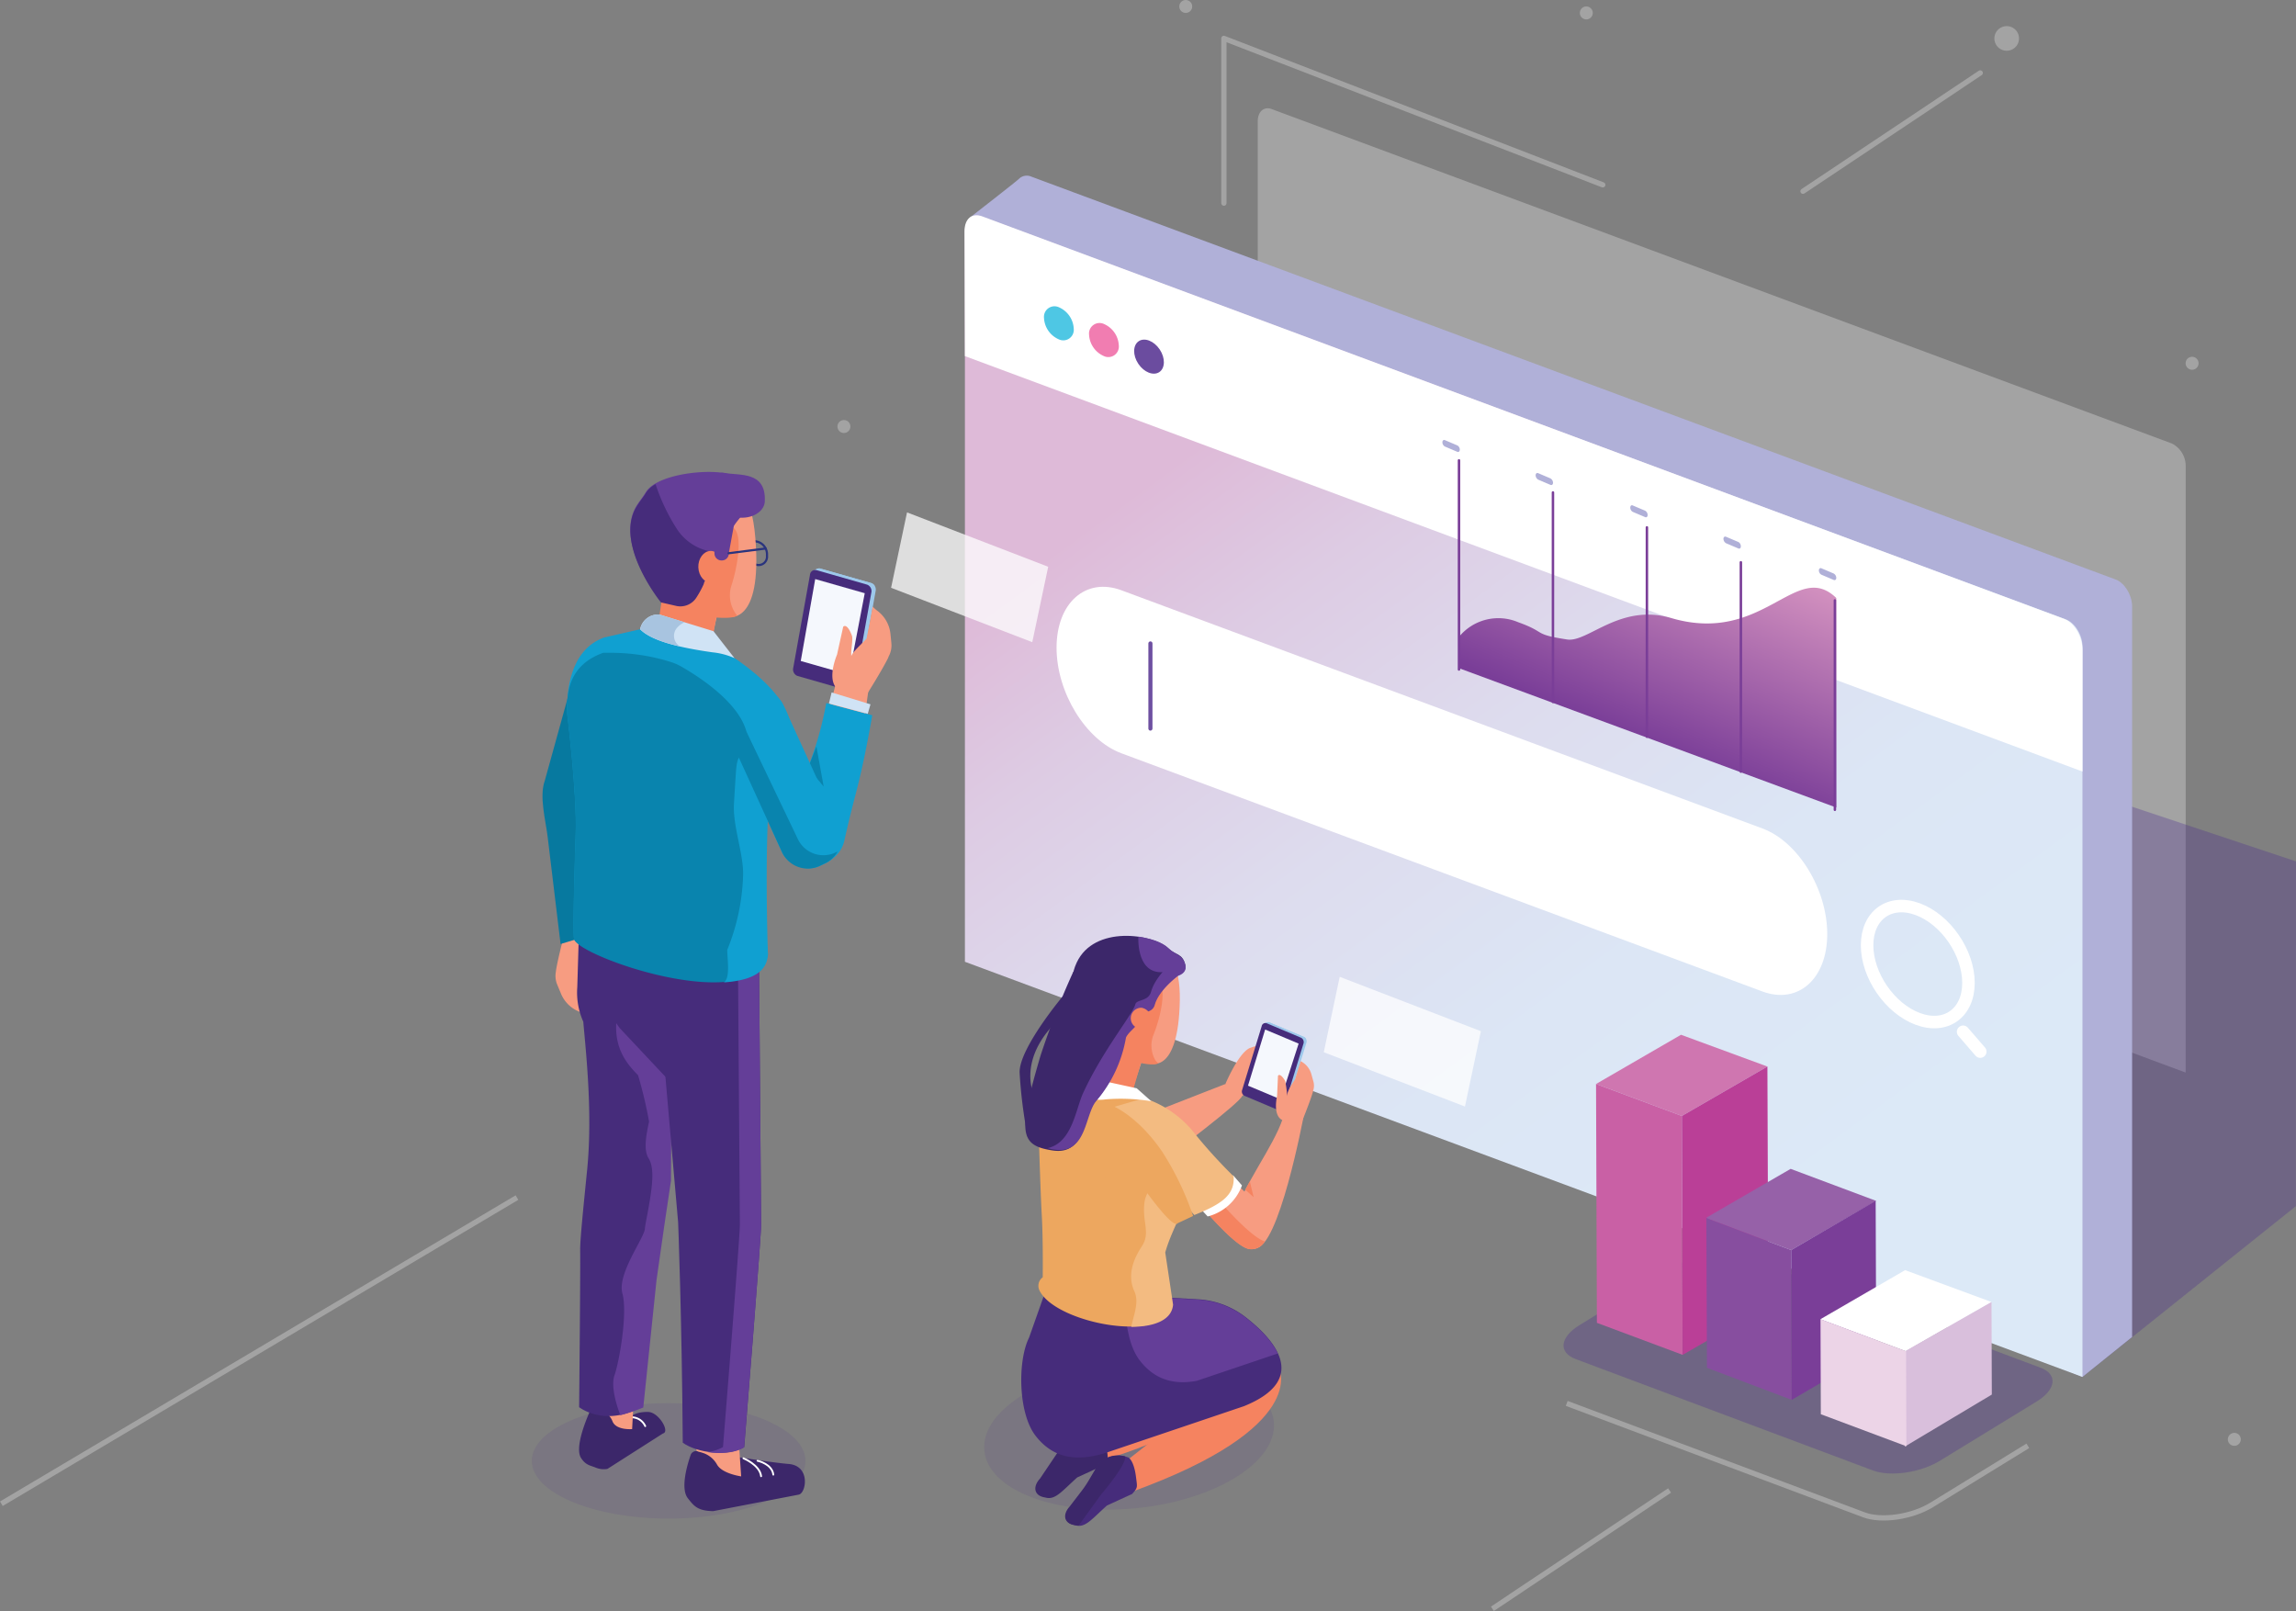 <svg xmlns="http://www.w3.org/2000/svg" xmlns:xlink="http://www.w3.org/1999/xlink" viewBox="0 0 436.66 306.36"><rect x="0" y="0" width="436.66" height="306.36" fill="#808080" stroke="none"/><defs><style>.cls-1{isolation:isolate;}.cls-13,.cls-2,.cls-7{fill:#fff;}.cls-2,.cls-39,.cls-40{opacity:0.28;}.cls-3,.cls-4{fill:#4d2d8f;mix-blend-mode:multiply;}.cls-3{opacity:0.11;}.cls-4{opacity:0.32;}.cls-5{fill:#b0b0d8;}.cls-6{fill:url(#linear-gradient);}.cls-8{fill:#4ec7e4;}.cls-9{fill:#f17db1;}.cls-10{fill:#6b4c9f;}.cls-11,.cls-12,.cls-26,.cls-28,.cls-29,.cls-39,.cls-40{fill:none;}.cls-11,.cls-28,.cls-29,.cls-39,.cls-40{stroke:#fff;}.cls-11,.cls-12,.cls-26,.cls-28,.cls-29,.cls-40{stroke-linecap:round;stroke-linejoin:round;}.cls-11{stroke-width:2.38px;}.cls-12{stroke:#6e50a1;stroke-width:0.78px;}.cls-13{opacity:0.74;}.cls-14{fill:#f79c81;}.cls-15{fill:#f58360;}.cls-16{fill:#3c276a;}.cls-17{fill:#462c7b;}.cls-18{fill:#643e98;}.cls-19{fill:#eda75f;}.cls-20{fill:#f3bb81;}.cls-21{fill:#9dc8eb;}.cls-22{fill:#f5f8fd;}.cls-23{fill:#10a0d1;}.cls-24{fill:#d0e3f5;}.cls-25{fill:#0984ae;}.cls-26{stroke:#2a347e;stroke-width:0.41px;}.cls-27{fill:#07799f;}.cls-28{stroke-width:0.35px;}.cls-29{stroke-width:0.35px;}.cls-30{fill:#a8c4e0;}.cls-31{fill:#cf76b0;}.cls-32{fill:#c960a5;}.cls-33{fill:#ba3f97;}.cls-34{fill:#9661a8;}.cls-35{fill:#874e9f;}.cls-36{fill:#7a3e98;}.cls-37{fill:#d9bfdc;}.cls-38{fill:#ecd4e7;}.cls-39{stroke-miterlimit:10;}.cls-41{fill:url(#linear-gradient-2);}</style><linearGradient id="linear-gradient" x1="390.8" y1="341.55" x2="493.32" y2="513.88" gradientTransform="matrix(1.06, -0.18, 0, 1, -12.27, 38.34)" gradientUnits="userSpaceOnUse"><stop offset="0" stop-color="#debad8"/><stop offset="0.17" stop-color="#ddcbe3"/><stop offset="0.41" stop-color="#dddcee"/><stop offset="0.67" stop-color="#dce6f5"/><stop offset="1" stop-color="#dce9f7"/></linearGradient><linearGradient id="linear-gradient-2" x1="466.68" y1="432.41" x2="485.99" y2="398.96" gradientTransform="matrix(1.03, -0.14, 0, 1, -4.67, 4.21)" gradientUnits="userSpaceOnUse"><stop offset="0" stop-color="#7a3e98"/><stop offset="0.22" stop-color="#8f51a1"/><stop offset="0.98" stop-color="#d391bf"/></linearGradient></defs><title>monitoring</title><g class="cls-1"><g id="Layer_1" data-name="Layer 1"><path class="cls-2" d="M581.07,435.25,404.59,369.69V254.34c0-1.82,1.18-2.86,2.62-2.33l171.23,63.61a4.78,4.78,0,0,1,2.63,4.28Z" transform="translate(-165.39 -231.28)"/><ellipse class="cls-3" cx="127.16" cy="277.81" rx="26.02" ry="10.97"/><polygon class="cls-4" points="396.05 261.85 436.64 229.37 436.66 163.81 302.79 119.16 225.51 156.41 396.05 261.85"/><path class="cls-5" d="M570.88,485.54l-9.44,7.59-203.1-86.55L349.8,272.69s8.86-6.88,9.37-7.39a2.11,2.11,0,0,1,2.34-.44l206.21,76.61c1.74.64,3.16,3,3.16,5.15Z" transform="translate(-165.39 -231.28)"/><path class="cls-6" d="M561.44,493.13,348.9,414.18V275.26c0-2.19,1.42-3.45,3.16-2.81l206.21,76.61c1.74.64,3.17,3,3.17,5.15Z" transform="translate(-165.39 -231.28)"/><path class="cls-7" d="M561.44,378,348.9,299l-.08-23.68c0-2.55,1.48-3.59,3.38-2.89L558,349c1.89.71,3.45,3.37,3.45,5.92Z" transform="translate(-165.39 -231.28)"/><path class="cls-8" d="M369.6,293.82a2,2,0,0,1-2.83,2,4.69,4.69,0,0,1-2.83-4.11,2,2,0,0,1,2.83-2A4.69,4.69,0,0,1,369.6,293.82Z" transform="translate(-165.39 -231.28)"/><path class="cls-9" d="M378.17,297a2,2,0,0,1-2.83,2,4.69,4.69,0,0,1-2.83-4.11,2,2,0,0,1,2.83-2A4.69,4.69,0,0,1,378.17,297Z" transform="translate(-165.39 -231.28)"/><ellipse class="cls-10" cx="383.91" cy="299.13" rx="2.45" ry="3.53" transform="translate(-266.83 31.8) rotate(-33.68)"/><path class="cls-7" d="M500.58,419.83l-121.92-45.3c-6.78-2.52-12.33-11.55-12.33-20.08h0c0-8.52,5.55-13.44,12.33-10.92l121.92,45.3c6.78,2.51,12.32,11.55,12.32,20.07h0C512.9,417.43,507.36,422.34,500.58,419.83Z" transform="translate(-165.39 -231.28)"/><path class="cls-11" d="M539.76,418.19c0,5.76-4.32,8.83-9.64,6.85s-9.64-8.25-9.64-14,4.32-8.83,9.64-6.86S539.76,412.43,539.76,418.19Z" transform="translate(-165.39 -231.28)"/><line class="cls-11" x1="376.61" y1="199.98" x2="373.35" y2="196.21"/><line class="cls-12" x1="218.79" y1="122.36" x2="218.79" y2="138.55"/><polygon class="cls-13" points="278.61 210.43 251.76 200.1 254.79 185.76 281.64 196.1 278.61 210.43"/><polygon class="cls-13" points="196.32 122.12 169.47 111.78 172.5 97.44 199.35 107.78 196.32 122.12"/><path class="cls-14" d="M398.44,437.42l-17.93,7,7.13,6.78s13.93-10.42,14-11.56S398.44,437.42,398.44,437.42Z" transform="translate(-165.39 -231.28)"/><path class="cls-14" d="M398.44,437.42s2.4-5.76,4.59-6.82a25,25,0,0,1,6.48-1.4.26.26,0,0,1,.19.46l-2,1.48,2.72-.23.25,1.95a1.58,1.58,0,0,1-1.29,1.74l-4.27.83s.89,1.6-3.47,4.24C400.57,440.29,398.44,437.42,398.44,437.42Z" transform="translate(-165.39 -231.28)"/><ellipse class="cls-3" cx="380.09" cy="504.44" rx="27.66" ry="13.74" transform="translate(-213.66 -190.99) rotate(-5.71)"/><path class="cls-15" d="M402.13,490.11S402,501,374.81,509.05l-1.66-2.55,23.06-22.94Z" transform="translate(-165.39 -231.28)"/><path class="cls-16" d="M375.12,510l-4.86,2.24c-2.9,2.6-4.12,4.26-5.9,3.86l-.51-.11c-1.78-.39-2.08-2-.66-3.54l5.57-8.27a5.17,5.17,0,0,1,5.65-1.2s1.07.49,1.48,3.84C376.12,508.72,376.26,508.75,375.12,510Z" transform="translate(-165.39 -231.28)"/><path class="cls-15" d="M408.62,491.49s6,11.18-28,23.49l-2.42-4.78,23.43-18.41Z" transform="translate(-165.39 -231.28)"/><path class="cls-17" d="M364.26,476.71l28.93,1.65a16.22,16.22,0,0,1,9,3.33c5.48,4.23,12.43,11.88-.22,17l-25.49,8.61c-5.47,1.9-10.48,1.82-14.2-3.06-3.27-4.31-3.37-14.22-1.17-18.61Z" transform="translate(-165.39 -231.28)"/><path class="cls-18" d="M402.18,481.76c2.36,1.83,5,4.29,6.22,6.91l-15.4,5.2c-4.17.77-7.95-.07-10.9-3.95-2.1-2.76-2.89-7.83-2.6-12.27l13.67.78A16.37,16.37,0,0,1,402.18,481.76Z" transform="translate(-165.39 -231.28)"/><path class="cls-17" d="M380.7,515.38l-4.79,2.2c-2.86,2.57-4.06,4.2-5.82,3.81l-.5-.11c-1.75-.38-2-1.95-.64-3.49l2.3-3a17.21,17.21,0,0,0,1.23-1.83l1.95-3.31a5.09,5.09,0,0,1,5.57-1.19s1.05.48,1.45,3.78C381.68,514.13,381.82,514.15,380.7,515.38Z" transform="translate(-165.39 -231.28)"/><path class="cls-19" d="M363.7,474.18s.08-7.16-.17-11.57c-.35-6.45-.65-18.12-.65-18.16,0-3.41-1.43-5.47,4.28-8.44l6.21-1.53,8,4.06S393,447.11,392.27,455c-.35,3.68-4.13,9.34-5.54,14.4l1.49,9.93c-.66,7.63-21.82,3.74-25.07-2.52A2,2,0,0,1,363.7,474.18Z" transform="translate(-165.39 -231.28)"/><path class="cls-20" d="M385.94,452.52c.35,4.42-2.49,4-2.91,7.59s1.2,5.63-.48,8.18-2.79,5.53-1.43,8.54c1,2.12-.2,4.71-.58,6.77,4.26,0,7.69-1.22,7.95-4.21L387,469.46c1.4-5.06,5.19-10.72,5.54-14.4.26-2.68-.92-5.44-2.57-7.91l-.72-.48A5.67,5.67,0,0,0,385.94,452.52Z" transform="translate(-165.39 -231.28)"/><path class="cls-14" d="M400.43,461.27c3.6-8.15,8.37-13.64,9.55-19.53l3.32,1.9s-4.78,25.45-9.21,24.95C397.47,467.85,400.43,461.27,400.43,461.27Z" transform="translate(-165.39 -231.28)"/><path class="cls-16" d="M367.44,420.83s-8.21,9.8-8.14,14.39a91.7,91.7,0,0,0,1.52,12.13l1.29-7.65s-3.39-6.44,4.06-14S367.44,420.83,367.44,420.83Z" transform="translate(-165.39 -231.28)"/><polygon class="cls-14" points="206.55 206.08 212.13 194.85 219.19 195.81 215.17 207.69 206.55 206.08"/><path class="cls-14" d="M384.93,449.47s14,19,18.18,19.36,3.16-6.73,3.16-6.73l-16-16Z" transform="translate(-165.39 -231.28)"/><path class="cls-15" d="M387,447.07l-2.11,2.4s14,19,18.18,19.36a3,3,0,0,0,2.88-1.46C401.66,466,390.32,451.4,387,447.07Z" transform="translate(-165.39 -231.28)"/><path class="cls-14" d="M374.45,412.22s-3.79,19.89,9.74,21.25c0,0,5.31,2.19,5.58-11.89S380.33,409,374.45,412.22Z" transform="translate(-165.39 -231.28)"/><path class="cls-15" d="M385.7,433.48a17.1,17.1,0,0,1-5-6.59l-5.91,3.23-2.56,6.68,8.77,1.4,1.36-4.77S384.77,434,385.7,433.48Z" transform="translate(-165.39 -231.28)"/><path class="cls-7" d="M399.91,454.78l1.68,1.93a9.38,9.38,0,0,1-6.52,5.9l-1.74-1.88Z" transform="translate(-165.39 -231.28)"/><path class="cls-20" d="M383,440.11a20.14,20.14,0,0,1,9.72,6.88,98.68,98.68,0,0,0,7.29,8c.2,3.42-2,5.18-7.49,7.35L375,442.43Z" transform="translate(-165.39 -231.28)"/><path class="cls-7" d="M384.35,440.7l-2.77-2.46-12.81-2.8s1.19,5.75,6.92,4.9A36.23,36.23,0,0,1,384.35,440.7Z" transform="translate(-165.39 -231.28)"/><path class="cls-16" d="M379.43,427.76a25,25,0,0,1-5.75,13c-2.29,2.58-1.74,10.26-8.1,9.3s-6.59-3.41-2.31-18a155.65,155.65,0,0,1,6.25-16Z" transform="translate(-165.39 -231.28)"/><path class="cls-21" d="M409.18,442.35l-6.58-2.84a.94.94,0,0,1-.45-1.14l3.71-12.1a.72.72,0,0,1,1-.54l6.53,2.74a.93.93,0,0,1,.45,1.13l-3.69,12c-.09.3-.23.37-.52.5Z" transform="translate(-165.39 -231.28)"/><path class="cls-21" d="M407.83,431.2s-5.82,7.64-5.68,7.17l3.64-12.48.54-.17a.64.64,0,0,1,.49,0l6.53,2.74a.79.79,0,0,1,.42.44Z" transform="translate(-165.39 -231.28)"/><path class="cls-17" d="M408.57,442.41l-6.5-2.74a.91.91,0,0,1-.44-1.13l3.71-12.11a.72.72,0,0,1,1-.54l6.51,2.74a.94.94,0,0,1,.43,1.14l-3.71,12.1A.71.71,0,0,1,408.57,442.41Z" transform="translate(-165.39 -231.28)"/><path class="cls-22" d="M409.15,440.43l-6.41-2.69L406,427.06l6.37,2.68L409,440.17C409,440.26,409.24,440.46,409.15,440.43Z" transform="translate(-165.39 -231.28)"/><path class="cls-14" d="M409.79,436.81a16.77,16.77,0,0,1,.37,2.57,23.84,23.84,0,0,0,1.3,3.84s-.94,2-2.47.9-.72-4.44-.72-4.44l.17-3.82S408.8,435.16,409.79,436.81Z" transform="translate(-165.39 -231.28)"/><path class="cls-14" d="M415.19,437l-.38-1.38a4,4,0,0,0-2.06-2.54l-1.07,3.48c-1,1.45-1.7,2.72-1.51,3.6l-.62.69a.36.36,0,0,0-.07.36l1.17,3.76a.37.37,0,0,0,.67.11c.18-.28.43-.71.71-1.2l.8,1.09s1.75-4.24,2.26-6.09a.11.11,0,0,0,0-.06A3,3,0,0,0,415.19,437Z" transform="translate(-165.39 -231.28)"/><path class="cls-19" d="M389.38,463.89l2.92-1.37a55.42,55.42,0,0,0-5.89-12.24c-3.53-5.17-8.28-9.08-12.52-9.69l1.58,14.76,3.89-3.18S388.23,465.56,389.38,463.89Z" transform="translate(-165.39 -231.28)"/><path class="cls-15" d="M385.44,433.4a5.61,5.61,0,0,1-.74-5.17c1.13-2.71,2.59-8.22,1.26-10s-2.84,2.77-2.84,2.77l-.57,4.68L380,427.16l.15,5.66Z" transform="translate(-165.39 -231.28)"/><path class="cls-16" d="M375.72,431.08l1,0c.84.25,2.36-1.68,2.69-2.49.59-1.44,2.45-2.11,3.05-4.3.23-.87,2-.4,2.46-2,.8-2.88,4.48-5.56,4.48-5.56s1.75-.53,1.4-2c-.52-2.18-1.82-1.8-3.17-3.07-3-2.83-14.13-4.46-17.46,2.65C366.34,422.38,375.72,431.08,375.72,431.08Z" transform="translate(-165.39 -231.28)"/><path class="cls-18" d="M381.89,409.39s-.46,6.56,4.1,6.77,3.73-3.06,3.73-3.06l-1.53-1C387.47,411.62,386.88,410.19,381.89,409.39Z" transform="translate(-165.39 -231.28)"/><path class="cls-18" d="M390.83,414.87a2.64,2.64,0,0,0-1.11-1.77c-.76.57-4.52,3.57-5.42,6.78-.54,1.93-2.75,1.36-3,2.43-.52,1.9-6.15,8.66-9.91,16.81-1.43,3.1-2.09,9.49-6.78,10.5a10,10,0,0,0,1.21.26c6.36,1,5.82-6.72,8.11-9.29a25,25,0,0,0,5.6-12c.63-1.37,2.41-2.07,3-4.2.24-.87,2-.4,2.47-2,.8-2.89,4.48-5.56,4.48-5.56S391.18,416.36,390.83,414.87Z" transform="translate(-165.39 -231.28)"/><path class="cls-15" d="M384.34,425.56a2,2,0,1,1-1.83-2.64A2.3,2.3,0,0,1,384.34,425.56Z" transform="translate(-165.39 -231.28)"/><polygon class="cls-15" points="236.82 226.24 238.42 227.66 237.7 224.67 236.82 226.24"/><path class="cls-16" d="M368.85,517.74l2.3-3a20.28,20.28,0,0,0,1.24-1.83l1.95-3.31a5.08,5.08,0,0,1,5-1.37c-.09.25.15-.22,0,0,.36.84-1.78,4-4.53,7.24l-4.17,5.77-.12.16a2.11,2.11,0,0,1-.55-.06l-.5-.11C367.74,520.85,367.45,519.28,368.85,517.74Z" transform="translate(-165.39 -231.28)"/><path class="cls-21" d="M327.52,362.39l-9.74-2.89A1.34,1.34,0,0,1,317,358l3.18-17.67a1,1,0,0,1,1.26-.92l9.66,2.75a1.32,1.32,0,0,1,.82,1.53l-3.16,17.59c-.08.44-.26.56-.64.79Z" transform="translate(-165.39 -231.28)"/><path class="cls-21" d="M323.73,346.91S316.83,358.65,317,358l3-18.19.73-.33a.91.91,0,0,1,.69-.07l9.66,2.75a1.19,1.19,0,0,1,.66.55Z" transform="translate(-165.39 -231.28)"/><path class="cls-17" d="M326.68,362.58l-9.63-2.76a1.32,1.32,0,0,1-.8-1.53l3.18-17.67a1,1,0,0,1,1.25-.92l9.62,2.76a1.31,1.31,0,0,1,.8,1.53l-3.18,17.67A1,1,0,0,1,326.68,362.58Z" transform="translate(-165.39 -231.28)"/><path class="cls-22" d="M327.15,359.68l-9.47-2.7,2.75-15.58,9.42,2.69-2.93,15.25C326.9,359.47,327.28,359.72,327.15,359.68Z" transform="translate(-165.39 -231.28)"/><path class="cls-14" d="M327.4,352.13c.27.7-.18,2.58-.12,3.68a34.6,34.6,0,0,0,.88,5.69s-1.79,2.55-3.66.65.08-6.38.08-6.38l1.17-5.3S326.43,349.59,327.4,352.13Z" transform="translate(-165.39 -231.28)"/><path class="cls-14" d="M334.92,353.65c-.09-1-.2-2-.2-2a6.28,6.28,0,0,0-2.46-4.21,7.85,7.85,0,0,1-.91-.81l-.51,2.86s-.36,1.82-.65,3.25c-1.7,1.79-3.11,2.83-3.07,4.12l-1,.81a.52.52,0,0,0-.19.48l.71,5.54a.53.53,0,0,0,.91.32c.33-.35.77-.88,1.29-1.51l.85,1.72s3.49-5.49,4.66-7.94a.59.59,0,0,1,0-.08A4.39,4.39,0,0,0,334.92,353.65Z" transform="translate(-165.39 -231.28)"/><polygon class="cls-14" points="159.08 129.54 157.45 135.84 164.24 137.89 165.25 130.61 159.08 129.54"/><path class="cls-23" d="M326,391c2.13-9.58,2.9-10.19,5.28-23.7l-8.74-2.33c-2,10.55-4.53,13.85-7.7,23a5.79,5.79,0,0,0,2.55,6.92h0A5.79,5.79,0,0,0,326,391Z" transform="translate(-165.39 -231.28)"/><polygon class="cls-24" points="157.65 133.78 158.16 131.68 165.55 133.94 165.03 135.75 157.65 133.78"/><polygon class="cls-25" points="153.69 146 156.65 149.58 155.27 141.97 153.69 146"/><path class="cls-14" d="M271.38,418.56l.78,1.87a6.3,6.3,0,0,0,3.58,3.31,5.87,5.87,0,0,1,1.11.5l-.34-2.89s-.19-1.84-.34-3.29c1.1-2.21,2.15-3.62,1.73-4.84l.75-1.07a.55.55,0,0,0,0-.53l-2.3-5.08a.53.53,0,0,0-1,0c-.21.43-.48,1.07-.79,1.82l-1.32-1.39s-1.72,6.27-2.12,8.95c0,0,0,.06,0,.09A4.33,4.33,0,0,0,271.38,418.56Z" transform="translate(-165.39 -231.28)"/><path class="cls-26" d="M307.11,338.24l2.25.46a1.59,1.59,0,0,0,1.9-1.68v-.28a2.49,2.49,0,0,0-1.83-2.45l-2.25-.46a1.6,1.6,0,0,0-1.9,1.69v.27A2.49,2.49,0,0,0,307.11,338.24Z" transform="translate(-165.39 -231.28)"/><path class="cls-27" d="M275,358.07l-6,21.67c-1.1,3,.18,7.59.55,10.74L272,410.8l12-3.63s-5.36-42.13-5.38-42.55S275,358.07,275,358.07Z" transform="translate(-165.39 -231.28)"/><path class="cls-16" d="M278.88,499.3a1.21,1.21,0,0,0-1.45.69c-.88,2.05-2.7,6.76-1.53,8.56.9,1.39,1.74,1.39,2.8,1.83a4,4,0,0,0,2.21.24l10.56-6.74c1.38-.28-.74-4-2.77-4.09-2.75-.08-3.76,1.19-3.76,1.19Z" transform="translate(-165.39 -231.28)"/><path class="cls-28" d="M285.55,500.8a2.86,2.86,0,0,1,2.55,1.68" transform="translate(-165.39 -231.28)"/><path class="cls-14" d="M286,495.7l-.39,7.35s-3.07.27-3.74-1.5a3.44,3.44,0,0,0-2.35-2.07l-.95-.26-.91-6.91Z" transform="translate(-165.39 -231.28)"/><path class="cls-17" d="M278.91,407.22l-3.4.7L275.18,419a13.66,13.66,0,0,0,1.14,6.58h0c.55,6.2,1.79,17.57.73,28.21-.73,7.31-1.34,13.2-1.32,15.18.06,4.52-.2,29.91-.2,29.91s4.3,3.4,10.61.56l6.24-45-.28-41.11Z" transform="translate(-165.39 -231.28)"/><path class="cls-16" d="M298.23,507.32a1.12,1.12,0,0,0-1.46.57c-.69,1.95-2,6.44-.58,8.29,1.14,1.43,1.8,2.42,4.84,2.47l16.23-3.13c1.44-.19,2.37-5.5-1.89-5.84-2.95-.23-11-1.52-11-1.52Z" transform="translate(-165.39 -231.28)"/><path class="cls-14" d="M305.66,501.92l.69,10.12s-3.68-.5-4.62-2.29a4.76,4.76,0,0,0-2.78-2.21l-1.05-.32-1.62-7.1Z" transform="translate(-165.39 -231.28)"/><path class="cls-29" d="M306.78,508.6s3.11,1.26,3.36,3.41" transform="translate(-165.39 -231.28)"/><path class="cls-29" d="M309.46,509.07s2.78.59,3,2.64" transform="translate(-165.39 -231.28)"/><path class="cls-18" d="M293,455.83l.1-18.55-9.86-10.5-.65-.92c-.28,5,2.1,7.82,4.14,9.88a79.22,79.22,0,0,1,2.1,8.83c-.56,2.63-1.08,5.41-.08,7s.76,4.37.36,7.11-1,5.34-1.07,6.21c-.05,1.75-5.31,8.59-4.28,12.36s-.6,13-1.51,15.58,1.12,7.58,1.12,7.58a34.46,34.46,0,0,0,4.36-1.47l2.52-24.23L291.78,464Z" transform="translate(-165.39 -231.28)"/><path class="cls-17" d="M289.72,410.61l4.64,53.14s.71,18.06.88,41.89c2.81,2,8.72,2.66,11.69.84,0,0,3.33-41.13,3.21-42.46l-.43-54Z" transform="translate(-165.39 -231.28)"/><path class="cls-18" d="M310.14,464l-.43-54-4,.13L306.1,464c.12,1.33-3.21,42.46-3.21,42.46a7.76,7.76,0,0,1-3,.95c2.54.4,5.27.18,7-.88C306.93,506.48,310.26,465.35,310.14,464Z" transform="translate(-165.39 -231.28)"/><polygon class="cls-14" points="124.16 123.42 129.49 109.25 138.08 109.54 134.72 124.29 124.16 123.42"/><path class="cls-14" d="M291.29,328.88s-3.91,19.67,12.49,19.66c0,0,6.66,2,5.26-15S298,324.34,291.29,328.88Z" transform="translate(-165.39 -231.28)"/><path class="cls-15" d="M305.6,348.37a20.7,20.7,0,0,1-6.81-7.31l-7.45,3.74L290,353.54l10.56,1.06,1.05-5.89S304.55,349,305.6,348.37Z" transform="translate(-165.39 -231.28)"/><path class="cls-18" d="M291.08,345.67l2.87.65a3.63,3.63,0,0,0,3.92-1.66A18.18,18.18,0,0,0,299.3,342a19.92,19.92,0,0,0,1.25-4.29c.17-1.07,2.37-.73,2.71-2.67.62-3.56,4.7-7.22,4.7-7.22s2-.85,1.44-2.59c-.89-2.56-2.3-2.09-4.18-3.3-2.84-1.84-14.68-.87-17,2.94-.58,1-1.37,1.85-2,3C282.42,335,291.08,345.67,291.08,345.67Z" transform="translate(-165.39 -231.28)"/><path class="cls-17" d="M300.13,336.07h0a9.77,9.77,0,0,1-6.06-4.28,37.2,37.2,0,0,1-4-8.43,5.13,5.13,0,0,0-1.82,1.63c-.58,1-1.37,1.85-2,3-3.82,7.18,4.84,17.85,4.84,17.85l2.88.66a3.61,3.61,0,0,0,3.91-1.66,19,19,0,0,0,1.44-2.7,20.41,20.41,0,0,0,1.24-4.29c.16-.94,1.88-.79,2.52-2.06A4.58,4.58,0,0,1,300.13,336.07Z" transform="translate(-165.39 -231.28)"/><path class="cls-15" d="M303,339c.06,1.67-1,3.07-2.29,3.12s-2.45-1.27-2.51-2.95,1-3.07,2.29-3.12S302.94,337.34,303,339Z" transform="translate(-165.39 -231.28)"/><path class="cls-23" d="M315.3,372.05c3.31-8.88-14.82-18.47-14.82-18.47l-10.2-3.36-10,2.29c-6.58,2.38-7.18,10.44-7,14.54,0,.07,1.91,15.36,1.6,23-.1,2.7-.6,18.59-.3,19.77.87,3.44,34.41,12.74,36.87,2.93,0,0-2.45-21.42.48-30.13C313.4,378.18,314.43,374.38,315.3,372.05Z" transform="translate(-165.39 -231.28)"/><path class="cls-18" d="M310.84,326.66c-.08,1.63-1.82,3-4.15,3.07s-4.27-1.22-4.31-2.86-1.58-6.12.71-5.67C306,321.77,311.14,320.79,310.84,326.66Z" transform="translate(-165.39 -231.28)"/><rect class="cls-23" x="308.29" y="361.15" width="11.87" height="36.22" rx="5.36" transform="translate(-294.54 -66.49) rotate(-24.54)"/><path class="cls-24" d="M290.81,348.14l10.27,3.17,4,5.13a13.49,13.49,0,0,0-4.19-1.11c-6.51-.92-11.67-2.22-13.77-4.39A3.49,3.49,0,0,1,290.81,348.14Z" transform="translate(-165.39 -231.28)"/><path class="cls-30" d="M294.2,350.61a4.27,4.27,0,0,1,1.39-1l-4.78-1.47a3.49,3.49,0,0,0-3.66,2.8c1.37,1.42,4.06,2.47,7.58,3.28l0,0A2.34,2.34,0,0,1,294.2,350.61Z" transform="translate(-165.39 -231.28)"/><path class="cls-15" d="M305.6,348.37a6.1,6.1,0,0,1-1.16-5.56c1-3,2.25-9.08.69-10.91s-2.89,3.2-2.89,3.2l-.29,5.11L299.3,342l.54,6.12Z" transform="translate(-165.39 -231.28)"/><path class="cls-18" d="M302.65,337.86h0a1.34,1.34,0,0,1-1.38-1.3l-.1-4.23a1.34,1.34,0,0,1,1.3-1.37h0c.74,0,2.68-1.56,2.69-.82L304,336.49A1.33,1.33,0,0,1,302.65,337.86Z" transform="translate(-165.39 -231.28)"/><path class="cls-25" d="M307.17,374.74C310,367.19,298.4,360,294.89,358a10.19,10.19,0,0,0-1.89-.82h0a38.25,38.25,0,0,0-11.68-1.76h-1.21c-6.58,2.38-7,7.56-6.86,11.66,0,.07,1.91,15.36,1.6,23-.1,2.7-.6,18.59-.3,19.77.87,3.44,34.07,14.87,36.87,2.93,0,0-6.3-19.78-3.37-28.48C309.55,379.82,306.3,377.08,307.17,374.74Z" transform="translate(-165.39 -231.28)"/><path class="cls-23" d="M307.52,374.1c-.76,2-1.67-.5-2.11,3.29-.06.54-.42,6.35-.44,6.94-.19,4.23,1.92,9.59,1.74,13.56a40.7,40.7,0,0,1-3,14c-.07,1.38.67,5.37-.65,6.21,5.61-.4,8.23-2.12,8.37-5.35,0,0-.79-23.05.58-32.89Z" transform="translate(-165.39 -231.28)"/><path class="cls-25" d="M324.21,393.44a5.39,5.39,0,0,1-7.11-2.65l-9.78-20.44-1.71,4.35,8.51,18.63a5.38,5.38,0,0,0,7.1,2.65l1-.48a5.31,5.31,0,0,0,2.47-2.3Z" transform="translate(-165.39 -231.28)"/><line class="cls-26" x1="145.61" y1="104.31" x2="138.56" y2="105.21"/><path class="cls-4" d="M521.6,510.92l-56.55-21.19c-3.34-1.26-3-4.15.7-6.43l18.31-11.25c3.72-2.29,9.5-3.13,12.83-1.88l56.56,21.2c3.34,1.25,3,4.14-.7,6.42L534.44,509C530.72,511.33,524.94,512.17,521.6,510.92Z" transform="translate(-165.39 -231.28)"/><polygon class="cls-31" points="319.86 212.22 303.54 206.14 319.7 196.78 336.13 202.82 319.86 212.22"/><polygon class="cls-32" points="303.54 206.14 303.6 223.08 303.7 251.56 320.01 257.65 319.86 212.22 303.54 206.14"/><polygon class="cls-33" points="319.86 212.22 320.01 257.65 336.3 248.25 336.13 202.82 319.86 212.22"/><polygon class="cls-34" points="340.65 237.73 324.44 231.61 340.55 222.28 356.82 228.37 340.65 237.73"/><polygon class="cls-35" points="340.75 266.21 324.63 260.11 324.52 231.63 340.65 237.73 340.75 266.21"/><polygon class="cls-36" points="340.75 266.21 356.82 256.83 356.72 228.36 340.65 237.73 340.75 266.21"/><polygon class="cls-7" points="362.47 256.97 346.2 250.88 362.32 241.54 378.75 247.6 362.47 256.97"/><polygon class="cls-37" points="362.25 275.1 378.81 265.2 378.75 247.6 362.19 257.03 362.25 275.1"/><polygon class="cls-38" points="362.56 275.03 362.5 256.96 346.23 250.87 346.29 268.94 362.56 275.03"/><path class="cls-39" d="M551.05,506.23l-18.31,11.25c-3.72,2.28-9.5,3.13-12.84,1.88l-56.55-21.2" transform="translate(-165.39 -231.28)"/><polyline class="cls-40" points="232.76 38.63 232.76 7.3 304.82 35.15"/><line class="cls-39" x1="283.83" y1="305.94" x2="317.53" y2="283.44"/><line class="cls-40" x1="342.9" y1="36.37" x2="376.61" y2="13.87"/><line class="cls-39" x1="0.26" y1="285.96" x2="98.32" y2="227.74"/><path class="cls-41" d="M442.87,352.39a9.65,9.65,0,0,1,11.24-2.79c5.57,2,2.64,2.26,9.32,3.29,3.95.61,10.07-6.94,19.79-4.08C500.83,354,507,337.59,514.62,345v39.85l-71.75-26.5Z" transform="translate(-165.39 -231.28)"/><path class="cls-36" d="M442.87,358.83a.23.23,0,0,1-.24-.23V318.79a.24.24,0,0,1,.47,0V358.6A.23.23,0,0,1,442.87,358.83Z" transform="translate(-165.39 -231.28)"/><path class="cls-36" d="M460.74,365a.24.24,0,0,1-.24-.24V324.93a.23.23,0,0,1,.24-.23.23.23,0,0,1,.23.23v39.81A.23.23,0,0,1,460.74,365Z" transform="translate(-165.39 -231.28)"/><path class="cls-36" d="M478.61,371.62a.23.23,0,0,1-.24-.23V331.58a.24.24,0,0,1,.24-.24.23.23,0,0,1,.23.24v39.81A.23.23,0,0,1,478.61,371.62Z" transform="translate(-165.39 -231.28)"/><path class="cls-36" d="M496.48,378.26a.24.24,0,0,1-.24-.24V338.21a.23.23,0,0,1,.24-.23.23.23,0,0,1,.23.23V378A.23.23,0,0,1,496.48,378.26Z" transform="translate(-165.39 -231.28)"/><path class="cls-36" d="M514.35,385.51a.23.23,0,0,1-.23-.24V345.46a.23.23,0,0,1,.23-.23.23.23,0,0,1,.24.23v39.81A.24.24,0,0,1,514.35,385.51Z" transform="translate(-165.39 -231.28)"/><path class="cls-5" d="M514.14,341.57l-2.35-1a.94.94,0,0,1-.48-.81h0c0-.34.22-.52.48-.41l2.35,1a1,1,0,0,1,.48.82h0C514.62,341.5,514.4,341.68,514.14,341.57Z" transform="translate(-165.39 -231.28)"/><path class="cls-5" d="M496,335.58l-2.36-1a1,1,0,0,1-.48-.82h0c0-.33.22-.52.48-.41l2.36,1a.94.94,0,0,1,.47.82h0C496.48,335.5,496.27,335.69,496,335.58Z" transform="translate(-165.39 -231.28)"/><path class="cls-5" d="M478.27,329.62l-2.36-1a.93.93,0,0,1-.47-.81h0c0-.34.21-.53.47-.41l2.36,1a.94.94,0,0,1,.47.82h0C478.74,329.55,478.53,329.73,478.27,329.62Z" transform="translate(-165.39 -231.28)"/><path class="cls-5" d="M460.27,323.49l-2.35-1a1,1,0,0,1-.48-.82h0c0-.33.22-.52.48-.41l2.35,1a1,1,0,0,1,.48.82h0C460.75,323.41,460.53,323.6,460.27,323.49Z" transform="translate(-165.39 -231.28)"/><path class="cls-5" d="M442.54,317.2l-2.35-1a.93.93,0,0,1-.48-.81h0c0-.34.22-.52.48-.41l2.35,1a.91.91,0,0,1,.48.81h0C443,317.13,442.81,317.31,442.54,317.2Z" transform="translate(-165.39 -231.28)"/><path class="cls-2" d="M583.52,300.36a1.23,1.23,0,1,1-1.23-1.23A1.23,1.23,0,0,1,583.52,300.36Z" transform="translate(-165.39 -231.28)"/><path class="cls-2" d="M591.55,505a1.23,1.23,0,1,1-1.22-1.23A1.22,1.22,0,0,1,591.55,505Z" transform="translate(-165.39 -231.28)"/><path class="cls-2" d="M468.31,233.73a1.23,1.23,0,1,1-1.23-1.22A1.23,1.23,0,0,1,468.31,233.73Z" transform="translate(-165.39 -231.28)"/><path class="cls-2" d="M327.12,312.38a1.23,1.23,0,1,1-1.23-1.22A1.23,1.23,0,0,1,327.12,312.38Z" transform="translate(-165.39 -231.28)"/><circle class="cls-2" cx="225.51" cy="1.23" r="1.23"/><path class="cls-2" d="M549.37,238.58a2.34,2.34,0,1,1-2.33-2.33A2.33,2.33,0,0,1,549.37,238.58Z" transform="translate(-165.39 -231.28)"/></g></g></svg>